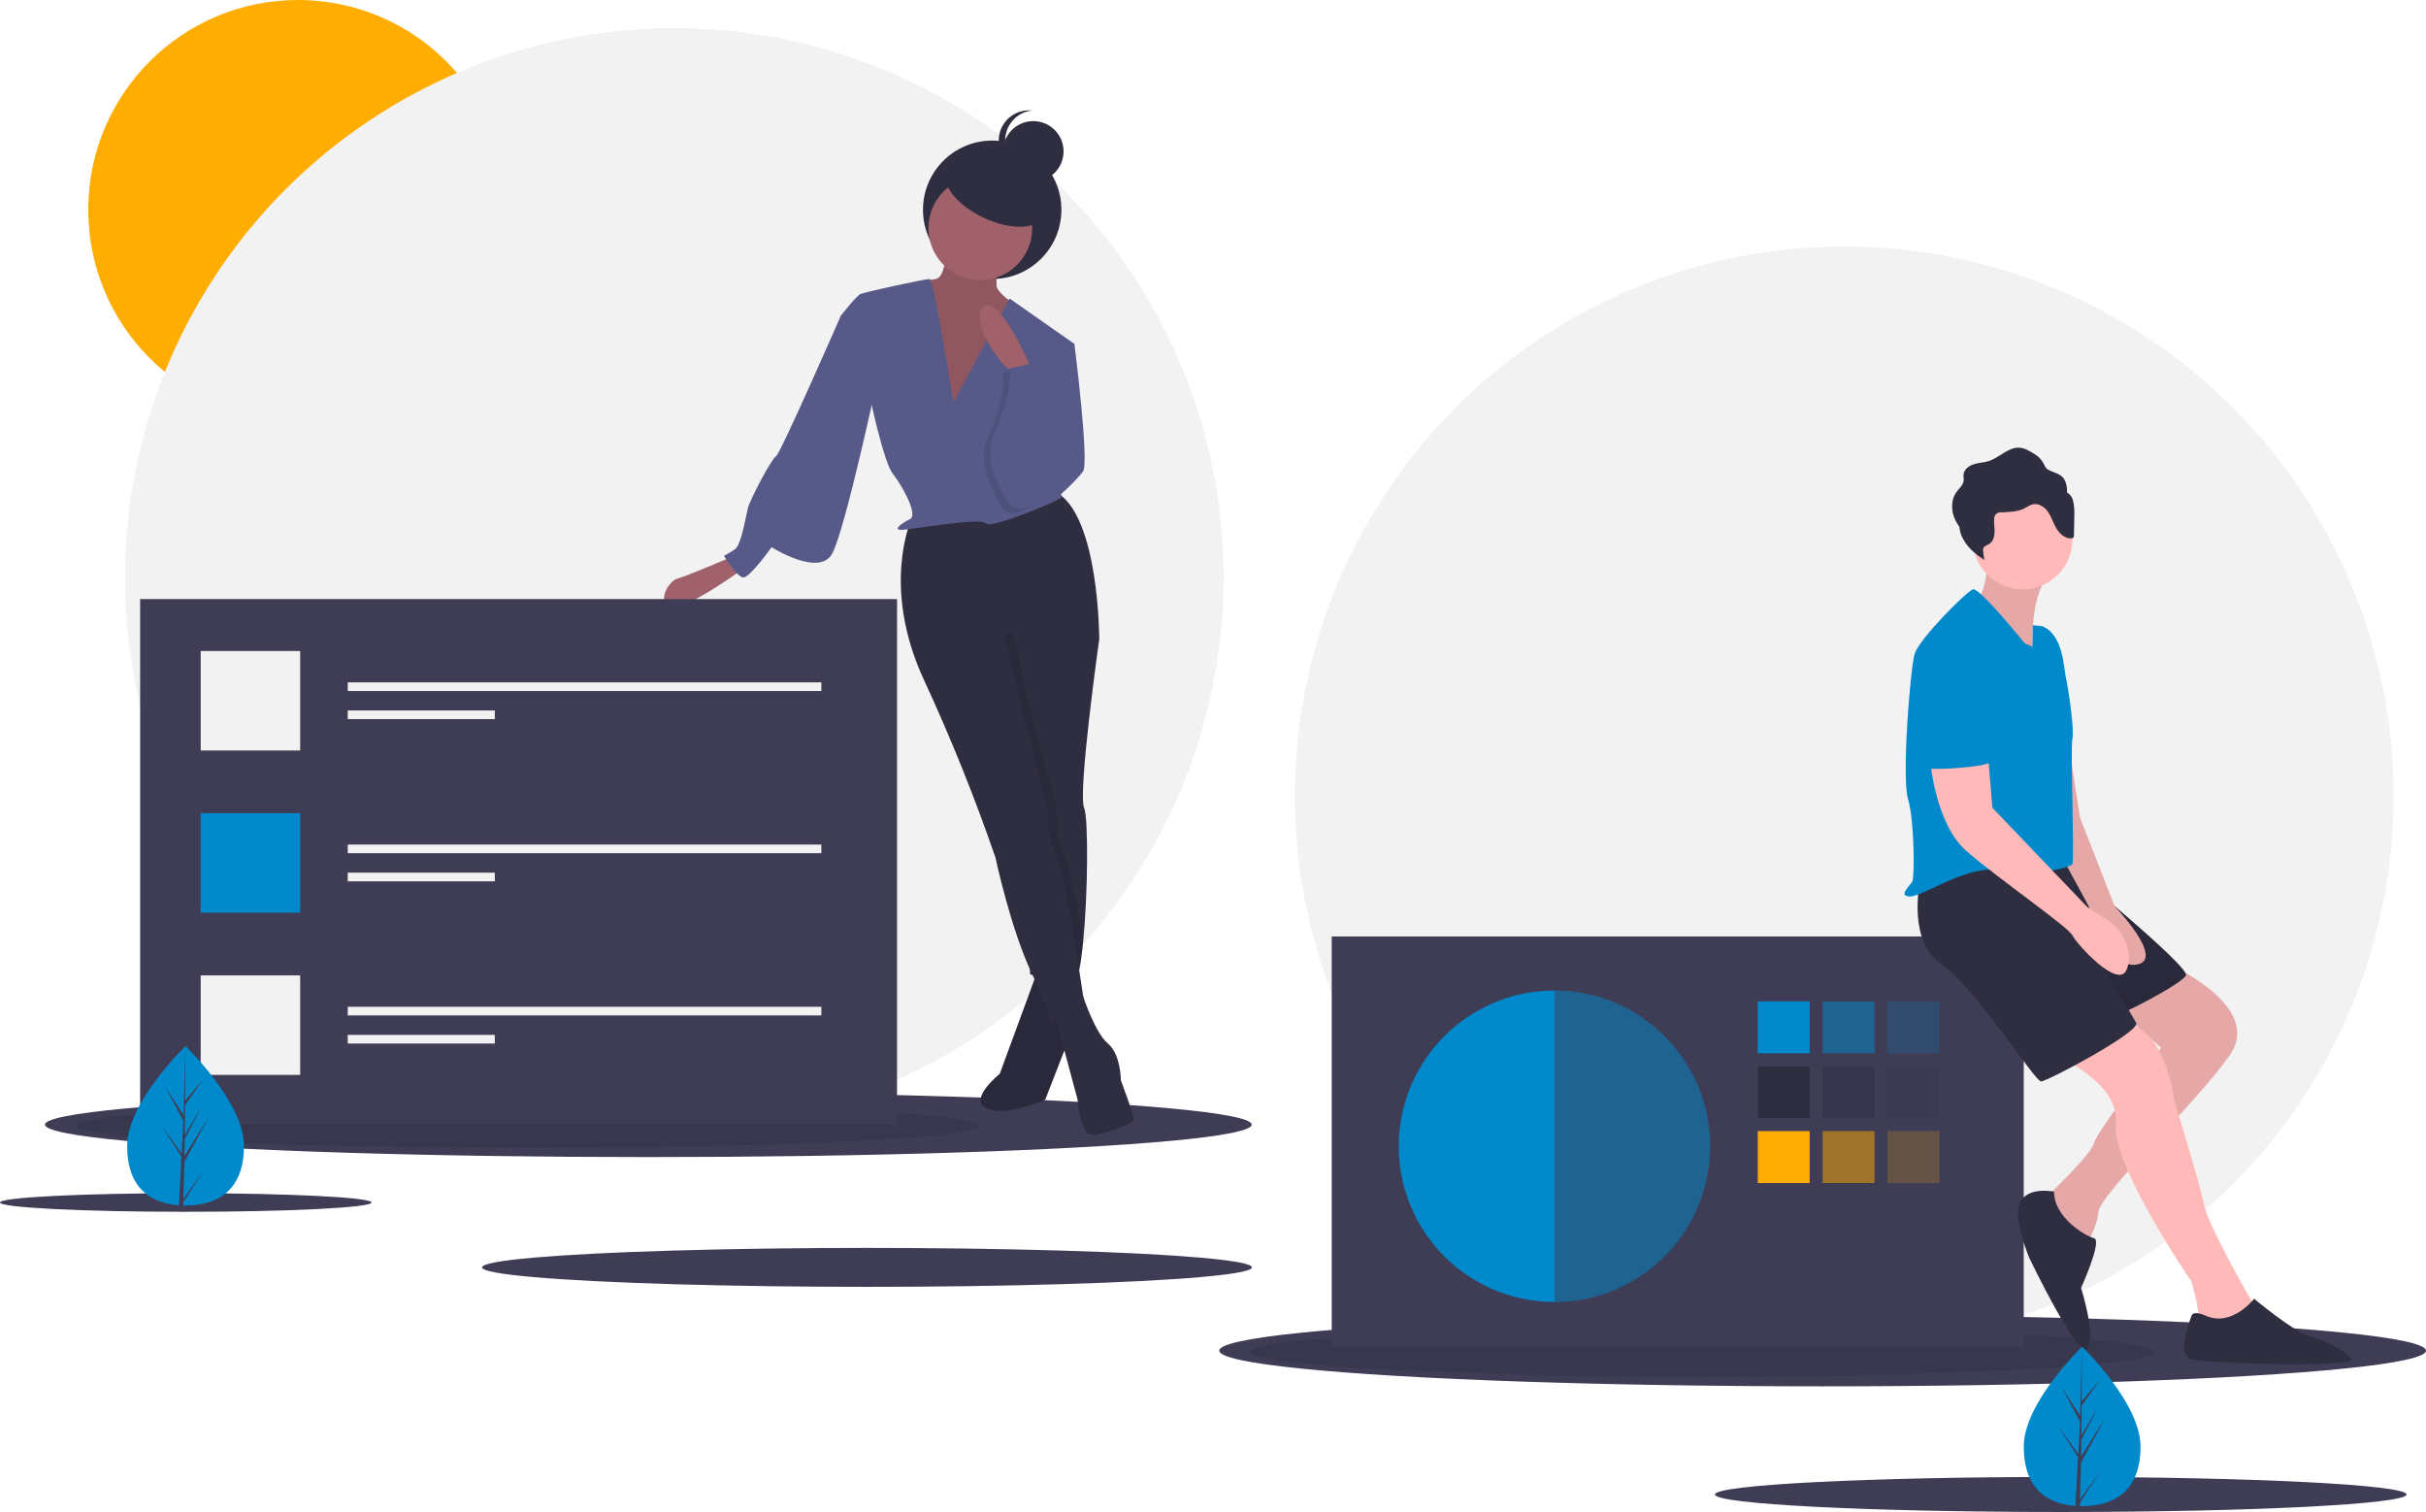 <?xml version="1.0" encoding="utf-8"?>
<!-- Generator: Adobe Illustrator 23.1.0, SVG Export Plug-In . SVG Version: 6.00 Build 0)  -->
<svg version="1.1" id="f2557a61-56ef-4ee7-9811-4cdcc73688e4"
	 xmlns="http://www.w3.org/2000/svg" xmlns:xlink="http://www.w3.org/1999/xlink" x="0px" y="0px" viewBox="0 0 1121.8 699.1"
	 style="enable-background:new 0 0 1121.8 699.1;" xml:space="preserve">
<circle style="fill:#F2F2F2;" cx="852.8" cy="368" r="254"/>
<circle style="fill:#FFAD00;" cx="137.8" cy="97" r="97"/>
<circle style="fill:#F2F2F2;" cx="311.8" cy="267" r="254"/>
<g>
	<ellipse style="fill:#3F3D56;" cx="299.8" cy="520" rx="279" ry="15"/>
	<ellipse style="opacity:0.1;enable-background:new    ;" cx="243.8" cy="520.5" rx="209" ry="10.3"/>
</g>
<g>
	<ellipse style="fill:#3F3D56;" cx="842.8" cy="624.5" rx="279" ry="16.5"/>
	<ellipse style="opacity:0.1;enable-background:new    ;" cx="786.8" cy="625.1" rx="209" ry="11.4"/>
</g>
<ellipse style="fill:#3F3D56;" cx="400.9" cy="586" rx="178" ry="9"/>
<ellipse style="fill:#3F3D56;" cx="85.9" cy="556" rx="85.9" ry="4.3"/>
<ellipse style="fill:#3F3D56;" cx="952.9" cy="691" rx="159.9" ry="8.1"/>
<g>
	<rect x="615.8" y="433" style="fill:#3F3D56;" width="320" height="190"/>
	<rect x="812.8" y="463" style="fill:#008ACC;" width="24" height="24"/>
	<rect x="842.8" y="463" style="opacity:0.5;fill:#008ACC;enable-background:new    ;" width="24" height="24"/>
	<rect x="872.8" y="463" style="opacity:0.2;fill:#008ACC;enable-background:new    ;" width="24" height="24"/>
	<rect x="812.8" y="493" style="fill:#2F2E41;" width="24" height="24"/>
	<rect x="842.8" y="493" style="opacity:0.5;fill:#2F2E41;enable-background:new    ;" width="24" height="24"/>
	<rect x="872.8" y="493" style="opacity:0.2;fill:#2F2E41;enable-background:new    ;" width="24" height="24"/>
	<rect x="812.8" y="523" style="fill:#FFAD00;" width="24" height="24"/>
	<rect x="842.8" y="523" style="opacity:0.5;fill:#FFAD00;enable-background:new    ;" width="24" height="24"/>
	<rect x="872.8" y="523" style="opacity:0.2;fill:#FFAD00;enable-background:new    ;" width="24" height="24"/>
</g>
<g>
	<path style="fill:#FFB9B9;" d="M1004.3,446.5c0,0,42,19,27,41s-60,64-61,73s-7,17-7,17s-20-21-18-23s22-21,23-26s31-44,31-44
		l-27-24L1004.3,446.5z"/>
	<path style="opacity:0.1;enable-background:new    ;" d="M1004.3,446.5c0,0,42,19,27,41s-60,64-61,73s-7,17-7,17s-20-21-18-23
		s22-21,23-26s31-44,31-44l-27-24L1004.3,446.5z"/>
	<path style="fill:#FFB9B9;" d="M951.3,488.5c0,0,29,12,27,31s35,73,35,73s4,13,3,17s26,3,26,3v-9c0,0-21-36-23-46s-14-49-14-49
		s-4-35-24-35C969.5,473.5,958.4,479.1,951.3,488.5z"/>
	<path style="fill:#2F2E41;" d="M952.8,398c0,0,60,49,58,53s-31,19-36,20s-40.4-73-40.4-73H952.8z"/>
	<path style="opacity:0.1;enable-background:new    ;" d="M952.8,398c0,0,60,49,58,53s-31,19-36,20s-40.4-73-40.4-73H952.8z"/>
	<path style="fill:#2F2E41;" d="M887.8,408c0,0-6,27,10,38s43,54,46,54s46-23,44-27s-24-39-24-39l-7-37
		C956.8,397,895.8,395,887.8,408z"/>
	<path style="fill:#FFB9B9;" d="M952.8,320l9,58l16,41c0,0,24,25,10,27s-22-27-22-27l-13-24V320z"/>
	<path style="opacity:0.1;enable-background:new    ;" d="M952.8,320l9,58l16,41c0,0,24,25,10,27s-22-27-22-27l-13-24V320z"/>
	<path style="fill:#FFB9B9;" d="M919.3,255.5c0,0,0,21-7,23s28,29,28,29s-4-35,10-44L919.3,255.5z"/>
	<path style="opacity:0.1;enable-background:new    ;" d="M919.3,255.5c0,0,0,21-7,23s28,29,28,29s-4-35,10-44L919.3,255.5z"/>
	<circle style="fill:#FFB9B9;" cx="935.3" cy="249.5" r="23"/>
	<path style="fill:#008ACC;" d="M936.3,297.5c0,0-21-26-24-25s-25,23-27,30s-6,57-3,67s3,36,2,38s-7,7-1,7s27-15,41-12s33-1,34-3
		s-1-54,0-58s-2-24-3-28s-1-20-11-24l-4.3-0.4l-0.2,9.9L936.3,297.5z"/>
	<path style="fill:#FFB9B9;" d="M892.3,349.5c0,0,2,31,17,44s47,35,49,39s21,25,25,16c1.2-2.8,1.4-5.9,0.8-8.9
		c-1.2-6-4.8-11.2-9.9-14.4l-8.9-5.7l-44-46l-2-24H892.3z"/>
	<path style="fill:#2F2E41;" d="M949.8,551c0,0-11.5-2.5-15.5,4.5s4,26,4,26s23,48,27,42s-3-28-3-28s10-22,6-23S949.8,563,949.8,551
		z"/>
	<path style="fill:#2F2E41;" d="M1020.3,608.5c0,0-6-3-7,0s-7,18,0,20s76,4,74,0s-13-9-20-11s-25-17-25-17
		S1032.3,613.5,1020.3,608.5z"/>
	<path style="fill:#2F2E41;" d="M958.5,231.2c-0.4-1.5-1.4-2.7-2.7-3.5c0.1-1.6-0.1-3.1-0.6-4.6c-1.5-4.3-5-4.1-8.2-6
		c-1.4-0.8-1.3-1.6-2.1-2.9c-1-1.8-2.4-3.3-4.2-4.3c-2.1-1.3-4.3-2.7-6.8-2.9c-5.2-0.4-9.3,4.6-14.3,6.2c-2.2,0.7-4.6,0.7-6.8,1.4
		s-4.4,2.2-4.8,4.5c-0.2,1.1,0.1,2.1,0,3.2c-0.3,2.1-2.2,3.6-3.4,5.3c-2.7,3.8-2.4,9.2-0.2,13.4c0.5,0.9,1,1.7,1.6,2.5
		c0.2,2,0.7,3.9,1.7,5.6c2.2,4.2,5.9,7.3,9.9,9.8c-0.3-1.4-0.5-2.8-0.6-4.2c-0.1-0.5,0-0.9,0.2-1.4c0.4-0.9,1.6-1.2,2.5-1.7
		c1.8-1,2.5-3.3,2.6-5.4s-0.4-4.2-0.2-6.3c0-1,0.4-1.9,1.2-2.5c0.7-0.4,1.4-0.6,2.2-0.5c3.7-0.2,7.6-0.2,10.9-2
		c1.1-0.7,2.2-1.3,3.4-1.7c2.8-0.7,5.7,1.2,7.3,3.6s2.4,5.3,3.9,7.7s4.1,4.7,6.9,4.4c0.3,0,0.6-0.1,0.9-0.4c0.1-0.2,0.2-0.5,0.2-0.7
		l0.2-11C959.2,235,959,233.1,958.5,231.2z"/>
	<path style="fill:#008ACC;" d="M901.3,298.5c0,0,22,10,21,31s6,23-11,25s-21,0-22,2s-7-46-3-51S901.3,298.5,901.3,298.5z"/>
</g>
<g>
	<circle style="fill:#2F2E41;" cx="458.8" cy="97" r="32"/>
	<path style="fill:#2F2E41;" d="M480.3,447.5l-18,49c0,0-15,12-6,16s27-4,27-4l14-36l-2-25H480.3z"/>
	<path style="opacity:0.1;enable-background:new    ;" d="M480.3,447.5l-18,49c0,0-15,12-6,16s27-4,27-4l14-36l-2-25H480.3z"/>
	<path style="fill:#575A89;" d="M481.8,157l15,2c0,0,7,55,4,59s-18,20-24,16S481.8,157,481.8,157z"/>
	<path style="fill:#A0616A;" d="M338.3,257.5c0,0-21,9-25,10s-10,11-3,13s34-18,34-18L338.3,257.5z"/>
	<path style="fill:#2F2E41;" d="M487.3,467.5l11,41c0,0,1,15,6,16s20-5,20-7s-6-18-6-18s0-12-6-17s-11.4-21.7-11.4-21.7L487.3,467.5
		z"/>
	<path style="fill:#2F2E41;" d="M501.3,373.5c2,4.7,1.8,38.9-0.4,61.6c-1.1,11-2.6,19.4-4.6,20.4l-14.3-3.6l-5.7-1.4l-0.2-12.4
		l-0.8-68.6l-17-71v-18l43,4l6.8,10.7l0.2,0.3C508.3,295.5,498.3,366.5,501.3,373.5z"/>
	<path style="opacity:0.1;enable-background:new    ;" d="M492.3,395.5c2.1,3.2,5.7,22.4,8.6,39.6c-1.1,11-2.6,19.4-4.6,20.4
		l-14.3-3.6c-0.2-0.5-0.4-0.9-0.7-1.4c-1.8-3.8-3.5-8.1-5.2-12.4l-0.8-68.6l-17-71v-18l43,4l6.8,10.7l-39.8-2.7l9,39l11,41
		C488.3,372.5,488.3,389.5,492.3,395.5z"/>
	<path style="fill:#2F2E41;" d="M421.3,240.5c0,0-14,31,6,74c12.4,26.8,23.4,54.1,33,82c0,0,7,33,17,54s8,22,8,22l16-9
		c0,0-9-62-13-68s-4-23-4-23l-11-41l-9-39l44,3c0,0,0-57-20-68L421.3,240.5z"/>
	<path style="fill:#A0616A;" d="M437.8,112c0,0,0,16-5,17s-15,1-18,6s23,71,23,71l27-17l9-45c0,0-13-8-13-12v-18L437.8,112z"/>
	<path style="opacity:0.1;enable-background:new    ;" d="M437.8,112c0,0,0,16-5,17s-15,1-18,6s23,71,23,71l27-17l9-45
		c0,0-13-8-13-12v-18L437.8,112z"/>
	<circle style="fill:#A0616A;" cx="453.3" cy="105.5" r="24"/>
	<path style="fill:#575A89;" d="M440.8,186c0,0-9-57-11-57s-30,6-32,7s-9,10-9,10l14,40c0,0,6,28,10,33s12,19,8,21s-8,5-4,5
		s37-6,39-3s35-11,35-12s-4-48-4-48l10-23l-30-21L440.8,186z"/>
	<path style="fill:#575A89;" d="M398.8,141l-10,5c0,0-28,64-30,65s-12,20-13,24s-3,17-6,19c-1.6,1.1-3.3,2.1-5,3c0,0,6,10,9,10
		s13-14,13-14s22,14,28,3s21-81,21-81L398.8,141z"/>
	<path style="fill:#A0616A;" d="M477.3,171.5c0,0-14-34-22-30s6,28,15,32L477.3,171.5z"/>
	<path style="opacity:0.1;enable-background:new    ;" d="M463.3,172.5l14-3.2l3,15.2c0,0,13,23,10,33s-21,26-27,17s-11-23-7-31
		S466.3,176.5,463.3,172.5z"/>
	<path style="fill:#575A89;" d="M466.3,170.5l14-3.2l3,15.2c0,0,13,23,10,33s-21,26-27,17s-11-23-7-31S469.3,174.5,466.3,170.5z"/>
	
		<ellipse transform="matrix(0.424 -0.906 0.906 0.424 182.835 468.5)" style="fill:#2F2E41;" cx="459.8" cy="90.5" rx="11.5" ry="24"/>
	<circle style="fill:#2F2E41;" cx="477.8" cy="70" r="14"/>
	<path style="fill:#2F2E41;" d="M464.8,65c0-7.2,5.4-13.2,12.5-13.9c-7.7-0.8-14.6,4.7-15.4,12.4s4.7,14.6,12.4,15.4
		c1,0.1,2,0.1,3,0C470.2,78.2,464.8,72.2,464.8,65z"/>
</g>
<g>
	<rect x="64.8" y="277" style="fill:#3F3D56;" width="350" height="243"/>
	<rect x="92.8" y="301" style="fill:#F2F2F2;" width="46" height="46"/>
	<rect x="92.8" y="376" style="fill:#008ACC;" width="46" height="46"/>
	<rect x="92.8" y="451" style="fill:#F2F2F2;" width="46" height="46"/>
	<rect x="160.8" y="315.5" style="fill:#F2F2F2;" width="219" height="4"/>
	<rect x="160.8" y="328.5" style="fill:#F2F2F2;" width="68" height="4"/>
	<rect x="160.8" y="390.5" style="fill:#F2F2F2;" width="219" height="4"/>
	<rect x="160.8" y="403.5" style="fill:#F2F2F2;" width="68" height="4"/>
	<rect x="160.8" y="465.5" style="fill:#F2F2F2;" width="219" height="4"/>
	<rect x="160.8" y="478.5" style="fill:#F2F2F2;" width="68" height="4"/>
</g>
<g>
	<path style="fill:#008ACC;" d="M989.8,668.9c0,20.4-12.1,27.5-27,27.5c-0.3,0-0.7,0-1,0c-0.7,0-1.4,0-2.1-0.1
		c-13.5-1-23.9-8.4-23.9-27.4c0-19.6,25-44.3,26.9-46.1l0,0c0.1-0.1,0.1-0.1,0.1-0.1S989.8,648.6,989.8,668.9z"/>
	<path style="fill:#3F3D56;" d="M961.8,693.3l9.9-13.8l-9.9,15.3v1.6c-0.7,0-1.4,0-2.1-0.1l1.1-20.4v-0.2l0,0l0.1-1.9l-9.9-15.4
		l10,13.9v0.4l0.8-15.4l-8.5-15.9l8.6,13.2l0.8-31.9v-0.1v0.1l-0.1,25.2l8.5-10l-8.5,12.1l-0.2,13.8l7.9-13.2l-7.9,15.2l-0.1,7.7
		l11.5-18.4l-11.5,21.1L961.8,693.3z"/>
</g>
<g>
	<path style="fill:#008ACC;" d="M112.8,529.9c0,20.4-12.1,27.5-27,27.5c-0.3,0-0.7,0-1,0c-0.7,0-1.4,0-2.1-0.1
		c-13.5-1-23.9-8.4-23.9-27.4c0-19.6,25-44.3,26.9-46.1l0,0c0.1-0.1,0.1-0.1,0.1-0.1S112.8,509.6,112.8,529.9z"/>
	<path style="fill:#3F3D56;" d="M84.8,554.3l9.9-13.8l-9.9,15.3v1.6c-0.7,0-1.4,0-2.1-0.1l1.1-20.4v-0.2l0,0l0.1-1.9L74,519.4
		l10,13.9v0.4l0.8-15.4l-8.5-15.9l8.6,13.2l0.8-31.9v-0.1v0.1l-0.1,25.2l8.5-10L85.6,511l-0.2,13.8l7.9-13.2l-7.9,15.2l-0.1,7.7
		l11.5-18.4l-11.5,21.1L84.8,554.3z"/>
</g>
<g>
	<circle style="fill:#008ACC;" cx="718.8" cy="530" r="72"/>
	<path style="opacity:0.5;fill:#3F3D56;enable-background:new    ;" d="M718.8,458v144c39.8,0,74-32.2,74-72S758.6,458,718.8,458z"
		/>
</g>
</svg>
